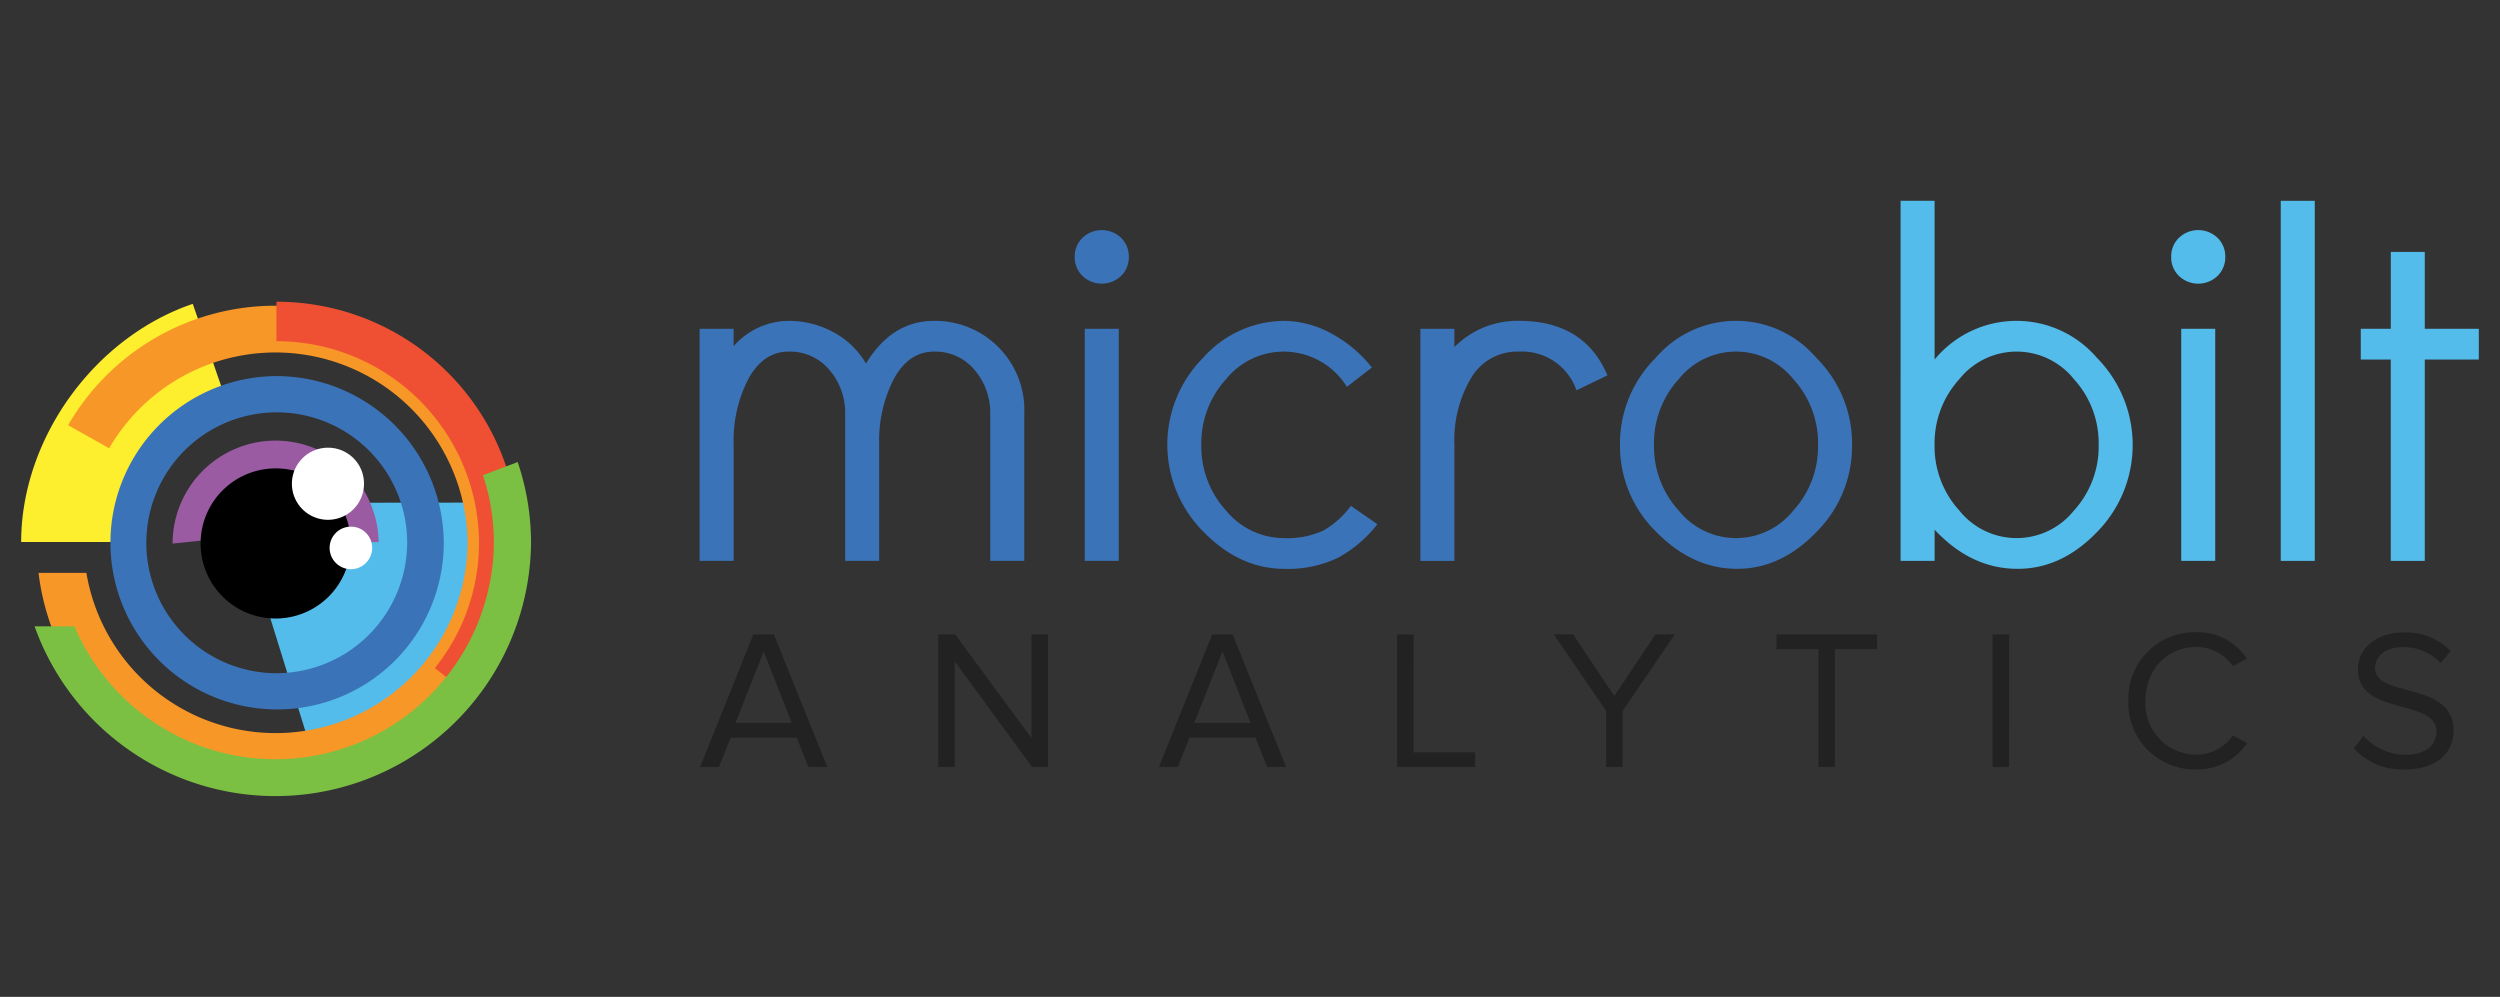 <svg xmlns="http://www.w3.org/2000/svg" width="321" height="128" viewBox="0 0 321 128">
  <rect x="0" y="0" width="321" height="128" fill="#333333" stroke="none"/>
  <g data-name="Group 16837">
    <g data-name="Group 16834">
      <g data-name="Group 16835">
        <path fill="#fdee2e" d="M2.717 69.594c.009-13.272 9.372-26.27 22.034-30.579.375 1.088 1.315 3.806 2.578 7.458 1.254 3.632 2.174 6.294 2.526 7.309a17.294 17.294 0 0 0-11.394 15.812H2.717Z" data-name="Path 74"/>
        <path fill="#53bceb" d="m60.214 64.536-17.608.017a8.717 8.717 0 0 1 1.678 5.14 8.854 8.854 0 0 1-8.892 8.816 9.006 9.006 0 0 1-.968-.055l4.985 16.061a25.105 25.105 0 0 0 20.805-29.979" data-name="Path 75"/>
        <path fill="#9a5ba3" d="M35.393 63.344a6.38 6.38 0 0 1 6.4 6.255h6.822a13.229 13.229 0 0 0-26.456.1v.1l6.848-.719a6.387 6.387 0 0 1 6.386-5.736" data-name="Path 76"/>
        <path d="M45.03 69.694a9.637 9.637 0 1 1-9.637-9.551 9.6 9.6 0 0 1 9.637 9.555" data-name="Path 77"/>
        <path fill="#3b73b8" d="M35.393 48.291a21.4 21.4 0 1 0 21.587 21.4 21.5 21.5 0 0 0-21.587-21.4m0 38.149a16.747 16.747 0 1 1 16.89-16.746 16.819 16.819 0 0 1-16.89 16.746" data-name="Path 78"/>
        <path fill="#f79727" d="M35.393 39.254a30.718 30.718 0 0 0-26.648 15.34l5.273 2.965A24.675 24.675 0 0 1 60.04 69.694a24.643 24.643 0 0 1-48.947 3.861H4.95a30.68 30.68 0 1 0 30.443-34.301" data-name="Path 79"/>
        <path fill="#ef5033" d="M61.505 69.694a25.621 25.621 0 0 1-5.668 16.083l3.985 3.156a30.63 30.63 0 0 0 6.8-19.24 31.089 31.089 0 0 0-31.125-30.95v5.066a26 26 0 0 1 26.008 25.885" data-name="Path 80"/>
        <path fill="#7bc043" d="m66.469 59.326-4.459 1.69a27.519 27.519 0 0 1 1.405 8.687A28.048 28.048 0 0 1 9.559 80.418H4.437a32.829 32.829 0 0 0 63.748-10.715 32.206 32.206 0 0 0-1.716-10.376" data-name="Path 81"/>
        <path fill="#fff" d="M46.738 62.077a4.629 4.629 0 1 1-4.627-4.592 4.607 4.607 0 0 1 4.627 4.592" data-name="Path 82"/>
        <path fill="#fff" d="M47.785 70.329a2.731 2.731 0 1 1-2.731-2.707 2.72 2.72 0 0 1 2.731 2.707" data-name="Path 83"/>
        <g data-name="Group 16836">
          <path fill="#53bceb" d="M303.124 46.164v-3.948h3.854v-9.87h4.363v9.87h6.937v3.948h-6.937v25.855h-4.367V46.164Z" data-name="Path 84"/>
          <path fill="#53bceb" d="M292.849 25.786h4.368v46.232h-4.368z" data-name="Rectangle 2"/>
          <path fill="#53bceb" d="M279.78 35.435a3.312 3.312 0 0 1-1-2.452 3.315 3.315 0 0 1 1-2.452 3.591 3.591 0 0 1 4.945 0 3.316 3.316 0 0 1 1 2.452 3.313 3.313 0 0 1-1 2.452 3.592 3.592 0 0 1-4.945 0m.289 6.781h4.367v29.8h-4.367Z" data-name="Path 85"/>
          <path fill="#53bceb" d="M248.405 68.007v4.012h-4.37V25.787h4.367v20.378a13.613 13.613 0 0 1 20.842-.223 15.935 15.935 0 0 1 .032 22.352q-4.562 4.746-10.212 4.745-5.974 0-10.663-5.032m3.18-19.327a12.191 12.191 0 0 0-3.18 8.438 12.19 12.19 0 0 0 3.18 8.438 9.419 9.419 0 0 0 14.709 0 12.188 12.188 0 0 0 3.179-8.438 12.189 12.189 0 0 0-3.179-8.438 9.419 9.419 0 0 0-14.709 0" data-name="Path 86"/>
          <path fill="#3b73b8" d="M212.662 68.293a15.426 15.426 0 0 1-4.656-11.176 15.54 15.54 0 0 1 4.592-11.176 13.571 13.571 0 0 1 20.617 0 15.546 15.546 0 0 1 4.592 11.176 15.6 15.6 0 0 1-4.56 11.176q-4.562 4.746-10.212 4.745-5.717 0-10.373-4.745m2.89-19.613a12.189 12.189 0 0 0-3.18 8.438 12.188 12.188 0 0 0 3.18 8.438 9.418 9.418 0 0 0 14.708 0 12.186 12.186 0 0 0 3.179-8.438 12.187 12.187 0 0 0-3.179-8.438 9.418 9.418 0 0 0-14.708 0" data-name="Path 87"/>
          <path fill="#3b73b8" d="M202.417 50.112a7.4 7.4 0 0 0-7.386-4.967 6.864 6.864 0 0 0-6.134 3.375 15.728 15.728 0 0 0-2.152 8.6v14.9h-4.371V42.216h4.367v2.356a11.329 11.329 0 0 1 8.286-3.375q8.413 0 11.368 7Z" data-name="Path 88"/>
          <path fill="#3b73b8" d="M176.856 67.307a16.267 16.267 0 0 1-5.042 4.3 14.776 14.776 0 0 1-6.9 1.433q-5.717 0-10.373-4.744a15.816 15.816 0 0 1-.064-22.352 14.045 14.045 0 0 1 10.309-4.744 12.868 12.868 0 0 1 6.165 1.624 16.756 16.756 0 0 1 5.2 4.362l-3.211 2.484a9.526 9.526 0 0 0-15.511-.988 12.191 12.191 0 0 0-3.179 8.438 12.19 12.19 0 0 0 3.177 8.437 9.645 9.645 0 0 0 7.355 3.534 11.048 11.048 0 0 0 5.17-.987 11.357 11.357 0 0 0 3.5-3.152Z" data-name="Path 89"/>
          <g data-name="i">
            <path fill="#3b73b8" d="M138.995 35.435a3.31 3.31 0 0 1-1-2.452 3.313 3.313 0 0 1 1-2.452 3.591 3.591 0 0 1 4.945 0 3.32 3.32 0 0 1 1 2.452 3.316 3.316 0 0 1-1 2.452 3.592 3.592 0 0 1-4.945 0m.289 6.781h4.368v29.8h-4.368Z" data-name="Path 90"/>
          </g>
          <path fill="#3b73b8" d="M131.515 53.17v18.849h-4.368V53.17a8.435 8.435 0 0 0-2.014-5.668 6.542 6.542 0 0 0-5.212-2.356q-3.2 0-5.115 3.439a17.317 17.317 0 0 0-1.918 8.533v14.9h-4.367V53.17a8.412 8.412 0 0 0-2.023-5.668 6.583 6.583 0 0 0-5.235-2.356q-3.212 0-5.138 3.439a17.261 17.261 0 0 0-1.926 8.533v14.9h-4.368v-29.8h4.367v2.229a9.492 9.492 0 0 1 7.065-3.248 11.914 11.914 0 0 1 5.706 1.433 10.685 10.685 0 0 1 4.224 4.043q3.336-5.476 8.728-5.476a11.448 11.448 0 0 1 11.594 11.971" data-name="Path 91"/>
        </g>
        <path fill="#222" d="m106.23 98.485-6.868-17.023H96.73l-6.838 17.023h2.425l1.506-3.776h8.474l1.506 3.776Zm-4.571-5.665h-7.224l3.625-9.163Zm32.901 5.665V81.462h-2.119v13.3l-9.8-13.3h-2.171v17.023h2.119V84.908l9.929 13.577Zm30.578 0-6.866-17.023h-2.629l-6.841 17.023h2.428l1.5-3.776h8.474l1.509 3.776Zm-4.569-5.665h-7.223l3.624-9.163Zm28.843 5.665v-1.887h-7.913V81.462h-2.119v17.023Zm18.939 0v-7.2l6.687-9.827h-2.476l-5.284 7.913-5.284-7.913h-2.476l6.712 9.827v7.2Zm27.26 0V83.351h5.411v-1.889h-12.916v1.889h5.386v15.134Zm22.359 0V81.462h-2.119v17.023Zm24.069.306a7.7 7.7 0 0 0 6.483-3.369l-1.812-1a5.678 5.678 0 0 1-4.671 2.476 6.553 6.553 0 0 1-6.559-6.913c0-4.058 2.833-6.917 6.56-6.917a5.744 5.744 0 0 1 4.671 2.476l1.787-1a7.614 7.614 0 0 0-6.458-3.369 8.516 8.516 0 0 0-8.755 8.81 8.516 8.516 0 0 0 8.754 8.808Zm26.724 0c4.594 0 6.279-2.527 6.279-5 0-6.356-10.082-4.16-10.082-7.989 0-1.608 1.455-2.706 3.5-2.706a6.515 6.515 0 0 1 4.926 2.042l1.274-1.553a8 8 0 0 0-6.049-2.374c-3.344 0-5.845 1.914-5.845 4.722 0 6.075 10.082 3.65 10.082 8.04 0 1.3-.97 2.935-4.007 2.935a7.2 7.2 0 0 1-5.36-2.425l-1.251 1.602a8.43 8.43 0 0 0 6.533 2.708Z" data-name="Path 61610"/>
      </g>
    </g>
  </g>
</svg>
